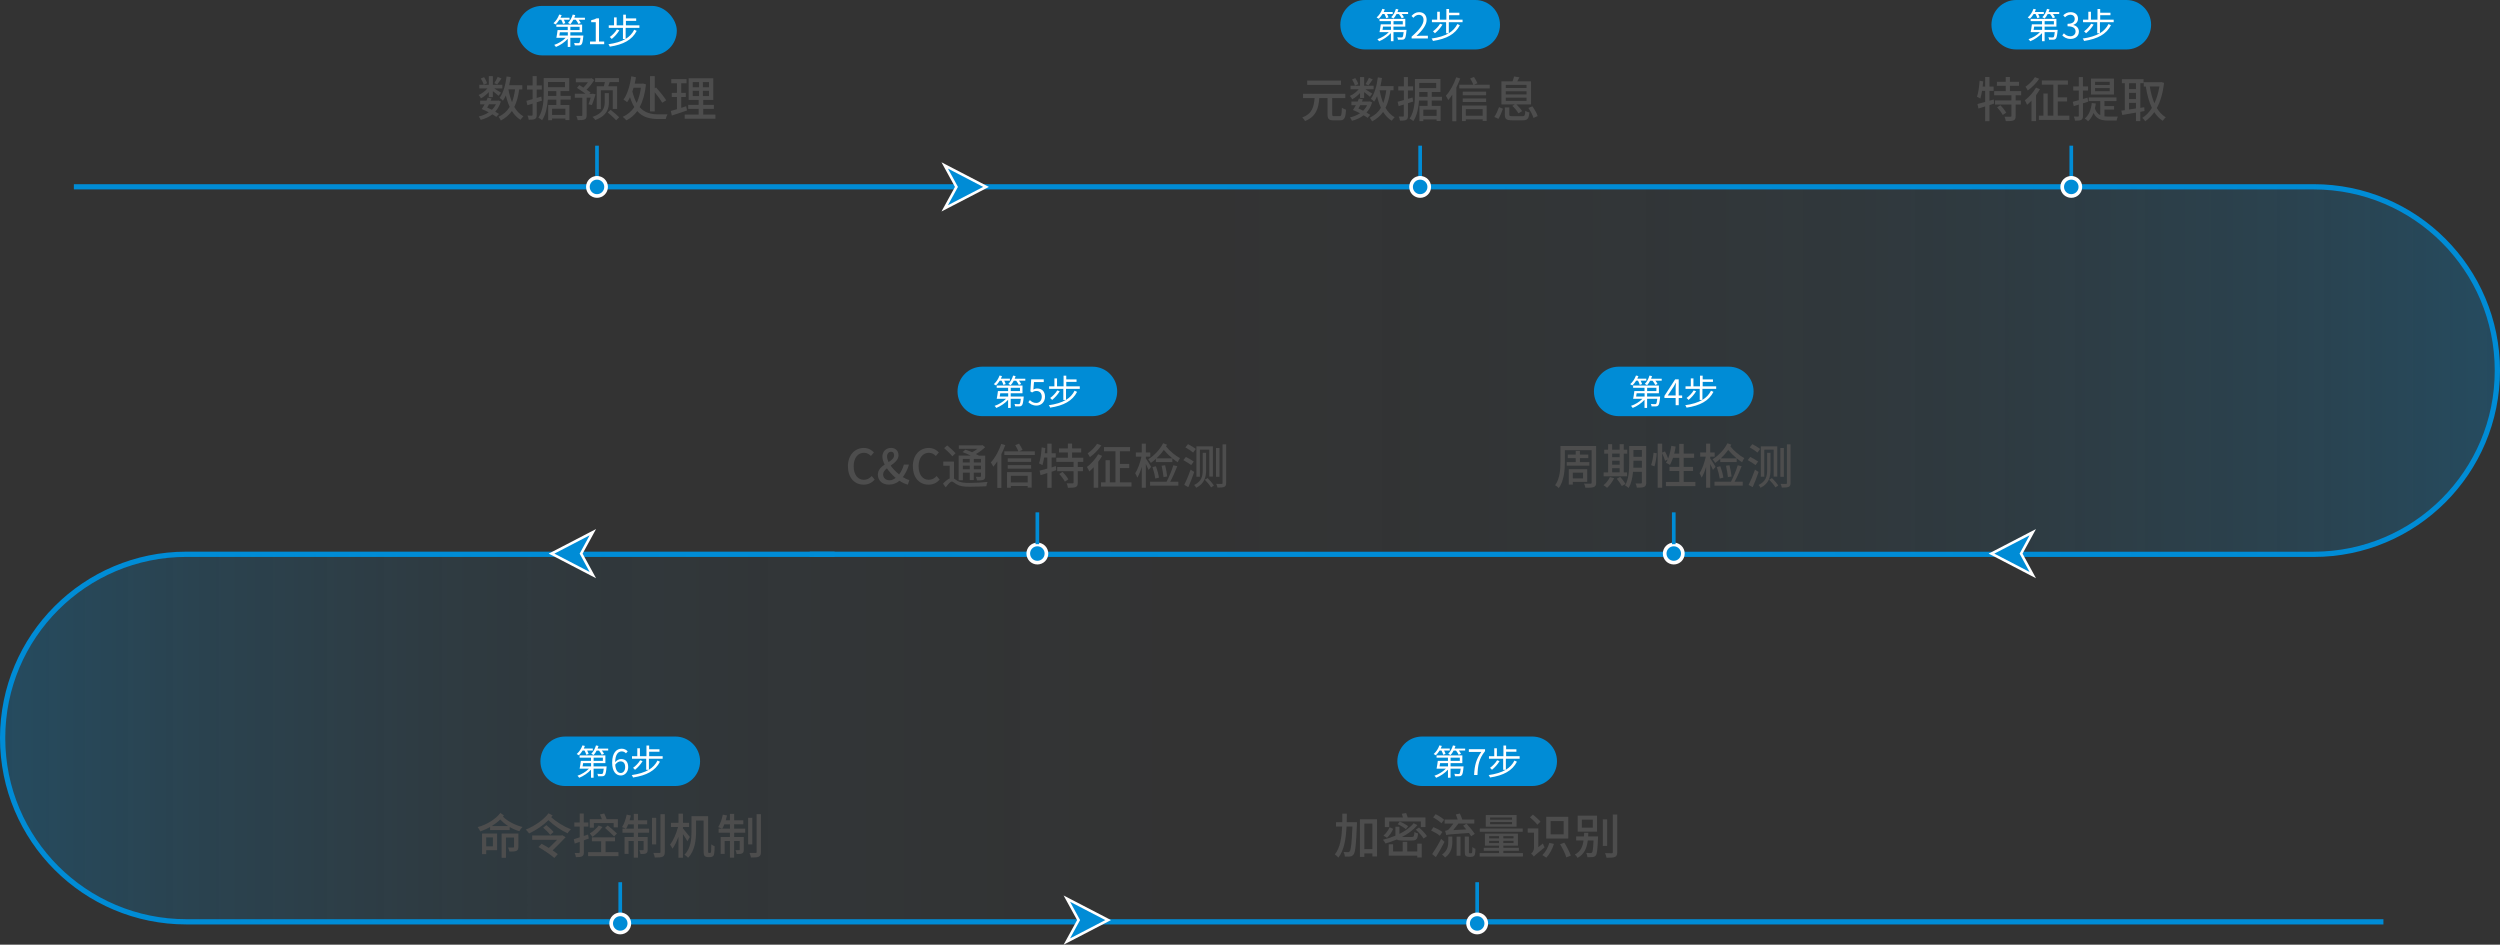 <?xml version="1.0" encoding="UTF-8"?>
<svg id="_图层_2" data-name="图层 2" xmlns="http://www.w3.org/2000/svg" xmlns:xlink="http://www.w3.org/1999/xlink" viewBox="0 0 676.14 255.5">
  <rect x="0" y="0" width="676.14" height="255.5" fill="#333333" stroke="none"/>
  <defs>
    <style>
      .cls-1 {
        fill: url(#_未命名的渐变_2);
      }

      .cls-1, .cls-2, .cls-3, .cls-4, .cls-5 {
        stroke-width: 0px;
      }

      .cls-1, .cls-3 {
        opacity: .27;
      }

      .cls-1, .cls-3, .cls-6 {
        isolation: isolate;
      }

      .cls-2 {
        fill: #4d4d4d;
      }

      .cls-7 {
        stroke-width: 1.42px;
      }

      .cls-7, .cls-8, .cls-9, .cls-10 {
        stroke-miterlimit: 10;
      }

      .cls-7, .cls-10 {
        fill: none;
        stroke: #008cd6;
      }

      .cls-3 {
        fill: url(#_未命名的渐变);
      }

      .cls-8 {
        fill-rule: evenodd;
        stroke-width: .71px;
      }

      .cls-8, .cls-9 {
        stroke: #fff;
      }

      .cls-8, .cls-9, .cls-4 {
        fill: #008cd6;
      }

      .cls-9, .cls-10 {
        stroke-width: .99px;
      }

      .cls-5 {
        fill: #fff;
      }
    </style>
    <linearGradient id="_未命名的渐变" data-name="未命名的渐变" x1="19.98" y1="157.78" x2="675.43" y2="157.78" gradientTransform="translate(0 258) scale(1 -1)" gradientUnits="userSpaceOnUse">
      <stop offset=".25" stop-color="#008cd6" stop-opacity="0"/>
      <stop offset=".46" stop-color="#008cd6" stop-opacity="0"/>
      <stop offset=".57" stop-color="#008cd6" stop-opacity=".05"/>
      <stop offset=".65" stop-color="#008cd6" stop-opacity=".11"/>
      <stop offset=".73" stop-color="#008cd6" stop-opacity=".2"/>
      <stop offset=".79" stop-color="#008cd6" stop-opacity=".31"/>
      <stop offset=".85" stop-color="#008cd6" stop-opacity=".46"/>
      <stop offset=".91" stop-color="#008cd6" stop-opacity=".62"/>
      <stop offset=".96" stop-color="#008cd6" stop-opacity=".81"/>
      <stop offset="1" stop-color="#008cd6"/>
    </linearGradient>
    <linearGradient id="_未命名的渐变_2" data-name="未命名的渐变 2" x1="644.61" y1="58.39" x2=".71" y2="58.39" gradientTransform="translate(0 258) scale(1 -1)" gradientUnits="userSpaceOnUse">
      <stop offset=".3" stop-color="#008cd6" stop-opacity="0"/>
      <stop offset=".5" stop-color="#008cd6" stop-opacity="0"/>
      <stop offset=".6" stop-color="#008cd6" stop-opacity=".05"/>
      <stop offset=".68" stop-color="#008cd6" stop-opacity=".11"/>
      <stop offset=".75" stop-color="#008cd6" stop-opacity=".2"/>
      <stop offset=".81" stop-color="#008cd6" stop-opacity=".31"/>
      <stop offset=".86" stop-color="#008cd6" stop-opacity=".46"/>
      <stop offset=".91" stop-color="#008cd6" stop-opacity=".62"/>
      <stop offset=".96" stop-color="#008cd6" stop-opacity=".81"/>
      <stop offset="1" stop-color="#008cd6"/>
    </linearGradient>
  </defs>
  <g id="_图层_2-2" data-name=" 图层 2">
    <g id="_图层_3" data-name=" 图层 3">
      <rect class="cls-4" x="139.87" y="1.6" width="43.18" height="13.38" rx="6.69" ry="6.69"/>
      <g class="cls-6">
        <g class="cls-6">
          <path class="cls-2" d="M132.21,24.9c-.62.68-1.4,1.31-2.13,1.7-.13-.27-.4-.68-.64-.91.85-.34,1.77-1.04,2.39-1.79h-2.2v-.96h2.57v-2.35h1.1v2.35h2.56v.96h-2.22c.64.38,1.59.97,1.86,1.16l-.65.86c-.31-.3-.98-.83-1.55-1.26v1.61h-1.1v-1.36ZM134.24,31.63c-.29-.22-.65-.47-1.07-.7-.9.7-1.96,1.18-3.15,1.49-.1-.26-.34-.69-.55-.91,1-.23,1.92-.6,2.72-1.13-.62-.34-1.3-.64-1.91-.88.26-.35.52-.82.79-1.29h-1.2v-.99h1.69c.13-.29.25-.55.32-.81l1.08.21c-.08.2-.17.39-.26.6h1.91l.2-.05.65.26c-.32,1.12-.85,2.03-1.52,2.77.38.22.74.43,1.01.62l-.73.81ZM130.81,22.91c-.1-.46-.43-1.16-.77-1.68l.88-.36c.34.49.69,1.17.81,1.64l-.92.4ZM132.25,28.21c-.17.31-.34.61-.49.88.43.18.86.39,1.29.61.43-.43.79-.92,1.07-1.5h-1.86ZM135.63,21.22c-.39.58-.81,1.21-1.16,1.61l-.78-.35c.31-.47.7-1.18.92-1.69l1.01.43ZM140.43,24.16c-.27,1.88-.68,3.46-1.34,4.76.64,1.11,1.46,1.98,2.48,2.55-.27.21-.61.65-.79.94-.95-.57-1.72-1.4-2.34-2.39-.74,1.05-1.7,1.9-2.98,2.56-.1-.25-.44-.75-.64-.99,1.35-.64,2.33-1.51,3.03-2.68-.43-.94-.78-1.98-1.04-3.12-.23.55-.51,1.03-.79,1.44-.18-.21-.64-.59-.9-.75,1.01-1.36,1.6-3.52,1.9-5.8l1.1.16c-.1.75-.25,1.5-.42,2.2h3.56v1.13h-.85ZM137.5,24.16c.22,1.25.55,2.42.98,3.48.38-1.01.65-2.16.83-3.48h-1.81Z"/>
          <path class="cls-2" d="M145.16,27.68v3.38c0,.6-.12.92-.47,1.1-.35.2-.87.23-1.69.23-.03-.29-.17-.81-.33-1.12.52.01,1,.01,1.14.01.17,0,.23-.05.23-.23v-3.03l-1.4.43-.27-1.17c.47-.12,1.04-.29,1.68-.47v-2.59h-1.51v-1.12h1.51v-2.51h1.1v2.51h1.39v1.12h-1.39v2.27l1.25-.36.17,1.09-1.42.44ZM151.59,26.95v1.44h2.41v4.08h-1.09v-.42h-3.6v.46h-1.05v-4.12h2.21v-1.44h-2.31c-.14,1.9-.52,4.04-1.55,5.56-.22-.2-.71-.57-1-.69,1.33-1.95,1.44-4.76,1.44-6.8v-3.9h6.9v3.51h-2.35v1.3h2.76v1.01h-2.76ZM150.46,25.94v-1.3h-2.25v.39c0,.29,0,.58-.01.91h2.26ZM148.21,22.18v1.4h4.59v-1.4h-4.59ZM152.91,29.41h-3.6v1.68h3.6v-1.68Z"/>
          <path class="cls-2" d="M161.08,25.5c-.31,1.03-.69,2.18-1,2.91l-.92-.21c.19-.46.42-1.12.6-1.78h-1.1v4.75c0,.6-.12.94-.53,1.12-.4.2-1,.21-1.89.21-.05-.33-.22-.83-.36-1.14.61.01,1.21.01,1.38,0,.18,0,.23-.05.23-.2v-4.73h-2.03v-1.07h2.91c-.69-.51-1.61-1.13-2.33-1.6l.65-.75c.34.2.72.43,1.09.68.42-.39.86-.92,1.22-1.44h-3.26v-1.05h4.03l.22-.06.73.51c-.55.9-1.34,1.9-2.09,2.6.42.27.81.55,1.08.74l-.29.39h.75l.17-.04.74.18ZM164.68,27.66c0,1.66-.46,3.6-3.68,4.8-.16-.25-.49-.65-.75-.84,2.95-.99,3.3-2.69,3.3-3.96v-2.47h1.13v2.48ZM163.33,23.34c.1-.35.2-.78.26-1.14h-2.64v-1.07h6.46v1.07h-2.51c-.14.39-.27.79-.4,1.14h2.4v6.12h-1.17v-5.04h-3.22v5.08h-1.12v-6.16h1.94ZM165.13,29.7c.77.6,1.82,1.47,2.33,2l-.83.83c-.48-.56-1.51-1.47-2.26-2.11l.77-.73Z"/>
          <path class="cls-2" d="M174.71,22.81c-.27,2.57-.86,4.6-1.72,6.18,1.42,1.6,3.24,1.94,5.14,1.94.46,0,1.85,0,2.4-.01-.19.31-.42.94-.48,1.27h-1.99c-2.17,0-4.17-.4-5.72-2.15-.81,1.13-1.79,1.94-2.93,2.51-.21-.27-.7-.74-1-.94,1.27-.58,2.33-1.44,3.15-2.64-.46-.73-.83-1.61-1.17-2.68-.23.51-.51.97-.78,1.35-.22-.21-.66-.52-.99-.69.99-1.31,1.77-3.8,2.12-6.33l1.26.29c-.1.57-.22,1.16-.35,1.72h2.01l.22-.04.82.22ZM171.35,23.73c-.1.34-.21.69-.32,1,.31,1.29.7,2.3,1.17,3.12.53-1.13.91-2.48,1.14-4.12h-1.99ZM177.09,30.12h-1.29v-9.53h1.29v3.29l.36-.22c.96,1.07,2.16,2.54,2.73,3.47l-1.08.66c-.42-.75-1.22-1.85-2.02-2.83v5.16Z"/>
          <path class="cls-2" d="M185.81,29.87c-1.42.49-2.93,1-4.1,1.38l-.29-1.24c.47-.13,1.04-.29,1.66-.48v-3.3h-1.4v-1.12h1.4v-2.59h-1.53v-1.12h4.13v1.12h-1.44v2.59h1.24v1.12h-1.24v2.94c.44-.14.91-.29,1.35-.44l.21,1.14ZM193.49,31v1.11h-8.31v-1.11h3.77v-1.55h-2.82v-1.09h2.82v-1.34h-2.7v-5.85h6.66v5.85h-2.72v1.34h2.89v1.09h-2.89v1.55h3.3ZM187.36,23.6h1.7v-1.4h-1.7v1.4ZM187.36,25.99h1.7v-1.43h-1.7v1.43ZM191.75,22.2h-1.66v1.4h1.66v-1.4ZM191.75,24.56h-1.66v1.43h1.66v-1.43Z"/>
        </g>
      </g>
      <g class="cls-6">
        <g class="cls-6">
          <path class="cls-5" d="M151.28,5.33c-.3.5-.66.94-1.01,1.28-.13-.1-.42-.27-.59-.34.67-.57,1.24-1.44,1.56-2.34l.66.15c-.1.24-.2.48-.31.71h2.44v.54h-1.53c.17.32.32.68.39.92l-.63.21c-.08-.3-.26-.76-.47-1.13h-.52ZM157.77,9.61s0,.19-.02.3c-.13,1.32-.26,1.9-.51,2.13-.15.17-.33.23-.59.24-.25.02-.71.02-1.2,0,0-.21-.09-.48-.19-.66.47.05.91.05,1.08.05.16,0,.26,0,.34-.08.12-.13.23-.51.32-1.36h-2.75v2.46h-.7v-2.19c-.84.94-2.07,1.76-3.2,2.2-.1-.17-.3-.43-.46-.56,1.11-.36,2.32-1.1,3.1-1.91h-2.52c.12-.57.26-1.42.33-2.1h2.75v-.88h-3.08v-.6h6.97v2.08h-3.19v.89h3.51ZM151.42,8.73c-.05.3-.1.61-.14.89h2.29v-.89h-2.15ZM158.2,4.79v.54h-1.71c.25.3.47.65.58.9l-.62.25c-.13-.31-.44-.78-.73-1.14h-.65c-.24.48-.52.9-.82,1.21-.14-.11-.45-.29-.62-.36.57-.55,1.01-1.38,1.27-2.25l.68.15c-.08.24-.16.47-.25.71h2.87ZM154.26,8.13h2.5v-.88h-2.5v.88Z"/>
          <path class="cls-5" d="M159.58,11.23h1.55v-5.22h-1.24v-.55c.62-.12,1.07-.28,1.45-.5h.67v6.27h1.4v.72h-3.83v-.72Z"/>
          <path class="cls-5" d="M169.21,7.54v2.98c1.03-.62,1.79-1.43,2.32-2.48l.67.31c-1.25,2.45-3.64,3.72-7.28,4.27-.07-.2-.21-.49-.36-.66,1.88-.26,3.41-.72,4.61-1.42h-.69v-3h-3.84v-.68h1.43v-2.15h.71v2.15h1.77v-2.89h.73v1.01h2.78v.67h-2.78v1.21h3.65v.68h-3.72ZM167.51,8.18c-.51.88-1.33,1.77-2.06,2.36-.11-.14-.37-.42-.53-.53.72-.51,1.47-1.28,1.92-2.05l.68.23Z"/>
        </g>
      </g>
      <path class="cls-4" d="M369.19,0h29.8c3.69,0,6.69,3,6.69,6.69h0c0,3.69-3,6.69-6.69,6.69h-29.8c-3.69,0-6.69-3-6.69-6.69h0c0-3.69,3-6.69,6.69-6.69Z"/>
      <g class="cls-6">
        <g class="cls-6">
          <path class="cls-5" d="M373.91,3.79c-.3.5-.66.94-1.01,1.28-.13-.1-.42-.27-.59-.34.67-.57,1.24-1.44,1.56-2.34l.66.15c-.09.24-.2.48-.3.71h2.44v.54h-1.53c.17.32.32.68.39.92l-.63.21c-.08-.3-.26-.76-.47-1.13h-.52ZM380.4,8.07s0,.19-.02.3c-.13,1.32-.26,1.9-.51,2.13-.15.17-.33.23-.59.24-.25.02-.71.02-1.2,0,0-.21-.09-.48-.19-.66.47.05.91.05,1.08.05.16,0,.26,0,.34-.08.12-.13.23-.51.32-1.36h-2.75v2.46h-.7v-2.19c-.84.94-2.07,1.76-3.2,2.2-.1-.17-.3-.43-.46-.56,1.11-.36,2.32-1.1,3.1-1.91h-2.52c.12-.57.26-1.42.33-2.1h2.75v-.88h-3.08v-.6h6.97v2.08h-3.2v.89h3.51ZM374.05,7.19c-.05.3-.1.61-.14.89h2.29v-.89h-2.15ZM380.83,3.25v.54h-1.71c.25.3.47.65.58.9l-.62.25c-.13-.31-.44-.78-.73-1.14h-.65c-.24.48-.52.9-.82,1.21-.14-.11-.45-.29-.62-.36.57-.55,1.01-1.38,1.27-2.25l.68.15c-.08.24-.16.47-.25.71h2.87ZM376.89,6.59h2.5v-.88h-2.5v.88Z"/>
          <path class="cls-5" d="M381.79,9.9c2.19-1.92,3.21-3.31,3.21-4.51,0-.8-.42-1.38-1.29-1.38-.57,0-1.07.35-1.45.81l-.51-.5c.57-.62,1.17-1.03,2.06-1.03,1.25,0,2.03.82,2.03,2.07,0,1.39-1.1,2.81-2.74,4.37.36-.03.79-.07,1.14-.07h1.94v.75h-4.4v-.51Z"/>
          <path class="cls-5" d="M391.84,6v2.98c1.03-.62,1.79-1.43,2.32-2.48l.67.31c-1.25,2.45-3.64,3.72-7.28,4.27-.07-.2-.21-.49-.36-.66,1.88-.26,3.41-.72,4.61-1.42h-.69v-3h-3.84v-.68h1.43v-2.15h.71v2.15h1.77v-2.89h.73v1.01h2.79v.67h-2.79v1.21h3.65v.68h-3.72ZM390.14,6.64c-.51.88-1.33,1.77-2.06,2.36-.12-.14-.37-.42-.53-.53.72-.51,1.47-1.28,1.92-2.05l.68.23Z"/>
        </g>
      </g>
      <g class="cls-6">
        <g class="cls-6">
          <path class="cls-2" d="M362.3,31.4c.48,0,.56-.34.61-2.26.29.22.81.43,1.13.52-.13,2.25-.44,2.89-1.65,2.89h-1.73c-1.29,0-1.62-.4-1.62-1.68v-4.34h-2.22c-.23,2.74-.82,4.99-3.87,6.21-.13-.31-.48-.74-.75-.97,2.72-1.01,3.16-2.95,3.34-5.24h-3.13v-1.17h11.43v1.17h-3.54v4.33c0,.47.08.55.55.55h1.47ZM362.69,22.96h-9.15v-1.17h9.15v1.17Z"/>
          <path class="cls-2" d="M367.84,25.15c-.62.68-1.4,1.31-2.13,1.7-.13-.27-.4-.68-.64-.91.84-.34,1.77-1.04,2.39-1.79h-2.2v-.96h2.57v-2.35h1.11v2.35h2.56v.96h-2.22c.64.38,1.59.97,1.86,1.16l-.65.86c-.31-.3-.97-.83-1.55-1.26v1.61h-1.11v-1.36ZM369.87,31.88c-.29-.22-.65-.47-1.07-.7-.9.7-1.96,1.18-3.15,1.49-.1-.26-.34-.69-.55-.91,1-.23,1.92-.6,2.72-1.13-.62-.34-1.3-.64-1.91-.88.26-.35.52-.82.79-1.29h-1.2v-.99h1.69c.13-.29.25-.55.33-.81l1.08.21c-.08.2-.17.39-.26.6h1.91l.2-.05.65.26c-.33,1.12-.85,2.03-1.52,2.77.38.22.74.43,1.01.62l-.73.81ZM366.44,23.16c-.1-.46-.43-1.16-.77-1.68l.88-.36c.34.49.69,1.17.81,1.64l-.92.4ZM367.88,28.46c-.17.31-.34.61-.49.88.43.18.86.39,1.29.61.43-.43.79-.92,1.07-1.5h-1.86ZM371.26,21.47c-.39.58-.81,1.21-1.16,1.61l-.78-.35c.31-.47.7-1.18.92-1.69l1.01.43ZM376.06,24.41c-.27,1.88-.68,3.46-1.34,4.76.64,1.11,1.46,1.98,2.48,2.55-.27.21-.61.65-.79.94-.95-.57-1.72-1.4-2.34-2.39-.74,1.05-1.7,1.9-2.98,2.56-.1-.25-.44-.75-.64-.99,1.35-.64,2.33-1.51,3.03-2.68-.43-.94-.78-1.98-1.04-3.12-.23.55-.51,1.03-.79,1.44-.18-.21-.64-.59-.9-.75,1.01-1.36,1.6-3.52,1.9-5.8l1.11.16c-.1.75-.25,1.5-.42,2.2h3.56v1.13h-.84ZM373.13,24.41c.22,1.25.55,2.42.97,3.48.38-1.01.65-2.16.83-3.48h-1.81Z"/>
          <path class="cls-2" d="M380.79,27.93v3.38c0,.6-.12.92-.47,1.1-.35.2-.87.23-1.69.23-.03-.29-.17-.81-.33-1.12.52.01,1,.01,1.14.01.17,0,.23-.05.23-.23v-3.03l-1.4.43-.27-1.17c.47-.12,1.04-.29,1.68-.47v-2.59h-1.51v-1.12h1.51v-2.51h1.1v2.51h1.39v1.12h-1.39v2.27l1.25-.36.17,1.09-1.42.44ZM387.22,27.2v1.44h2.41v4.08h-1.09v-.42h-3.6v.46h-1.05v-4.12h2.21v-1.44h-2.31c-.14,1.9-.52,4.04-1.55,5.56-.22-.2-.71-.57-1-.69,1.33-1.95,1.44-4.76,1.44-6.8v-3.9h6.9v3.51h-2.35v1.3h2.76v1.01h-2.76ZM386.09,26.19v-1.3h-2.25v.39c0,.29,0,.58-.01.91h2.26ZM383.84,22.43v1.4h4.59v-1.4h-4.59ZM388.54,29.66h-3.6v1.68h3.6v-1.68Z"/>
          <path class="cls-2" d="M394.93,21.21c-.3.82-.66,1.66-1.05,2.46v9.13h-1.1v-7.2c-.35.55-.73,1.03-1.09,1.46-.12-.26-.45-.88-.65-1.16,1.13-1.22,2.17-3.12,2.81-5l1.09.33ZM402.91,22.91v.99h-8.24v-.99h3.81c-.18-.47-.55-1.17-.87-1.69l1.04-.4c.35.52.74,1.22.94,1.69l-.94.4h4.26ZM395.41,28.54h6.66v4.17h-1.07v-.43h-4.56v.47h-1.03v-4.21ZM401.93,25.76h-6.33v-.96h6.33v.96ZM395.6,26.63h6.33v.96h-6.33v-.96ZM396.44,29.52v1.79h4.56v-1.79h-4.56Z"/>
          <path class="cls-2" d="M404.16,31.62c.48-.71.97-1.82,1.27-2.65l1.05.44c-.31.84-.75,1.99-1.22,2.74l-1.11-.53ZM409.7,28.23h-3.63v-6.23h3c.16-.4.34-.94.42-1.31l1.44.22c-.18.39-.4.77-.57,1.09h3.71v6.23h-3.96c.6.56,1.25,1.31,1.56,1.83l-1,.6c-.29-.57-1-1.43-1.65-2.03l.69-.4ZM411.69,31.44c.65,0,.77-.18.83-1.46.27.19.78.38,1.12.44-.17,1.72-.53,2.12-1.87,2.12h-2.73c-1.64,0-2.05-.34-2.05-1.51v-1.98h1.21v1.95c0,.36.14.43.94.43h2.56ZM407.24,23.8h5.62v-.84h-5.62v.84ZM407.24,25.53h5.62v-.85h-5.62v.85ZM407.24,27.28h5.62v-.86h-5.62v.86ZM414.43,28.75c.58.81,1.22,1.9,1.44,2.64l-1.14.51c-.2-.74-.79-1.86-1.37-2.7l1.07-.44Z"/>
        </g>
      </g>
      <path class="cls-7" d="M19.98,50.52h605.75c27.45,0,49.7,22.25,49.7,49.7h0c0,27.45-22.25,49.7-49.7,49.7H219"/>
      <path class="cls-3" d="M19.98,50.52h605.75c27.45,0,49.7,22.25,49.7,49.7h0c0,27.45-22.25,49.7-49.7,49.7H219"/>
      <path class="cls-7" d="M225.73,149.91H50.41c-27.45,0-49.7,22.25-49.7,49.7h0c0,27.45,22.25,49.7,49.7,49.7h594.2"/>
      <path class="cls-1" d="M590.83,149.91H50.41c-27.45,0-49.7,22.25-49.7,49.7h0c0,27.45,22.25,49.7,49.7,49.7h594.2"/>
      <polygon class="cls-8" points="266.68 50.55 255.5 56.35 258.68 50.55 255.5 44.74 266.68 50.55"/>
      <polygon class="cls-8" points="299.71 248.84 288.53 254.65 291.71 248.84 288.53 243.04 299.71 248.84"/>
      <polygon class="cls-8" points="538.61 149.73 549.78 143.93 546.61 149.73 549.78 155.54 538.61 149.73"/>
      <polygon class="cls-8" points="149.17 149.73 160.34 143.93 157.17 149.73 160.34 155.54 149.17 149.73"/>
      <line class="cls-10" x1="161.46" y1="48.01" x2="161.46" y2="39.4"/>
      <line class="cls-10" x1="384.09" y1="48.01" x2="384.09" y2="39.4"/>
      <path class="cls-4" d="M545.29,0h29.8c3.69,0,6.69,3,6.69,6.69h0c0,3.69-3,6.69-6.69,6.69h-29.8c-3.69,0-6.69-3-6.69-6.69h0c0-3.69,3-6.69,6.69-6.69Z"/>
      <g class="cls-6">
        <g class="cls-6">
          <path class="cls-5" d="M550.01,3.79c-.3.5-.66.94-1.01,1.28-.13-.1-.42-.27-.59-.34.67-.57,1.24-1.44,1.56-2.34l.66.15c-.1.24-.2.48-.31.71h2.44v.54h-1.53c.17.32.32.68.39.92l-.63.21c-.08-.3-.26-.76-.47-1.13h-.52ZM556.5,8.07s0,.19-.02.3c-.13,1.32-.26,1.9-.51,2.13-.15.17-.33.23-.59.24-.25.02-.71.02-1.2,0,0-.21-.08-.48-.19-.66.47.05.91.05,1.08.05.16,0,.26,0,.34-.08.12-.13.23-.51.32-1.36h-2.75v2.46h-.7v-2.19c-.84.94-2.07,1.76-3.2,2.2-.11-.17-.3-.43-.46-.56,1.11-.36,2.32-1.1,3.1-1.91h-2.52c.12-.57.26-1.42.33-2.1h2.75v-.88h-3.08v-.6h6.97v2.08h-3.19v.89h3.51ZM550.15,7.19c-.05.3-.1.61-.14.89h2.29v-.89h-2.15ZM556.93,3.25v.54h-1.71c.25.3.47.65.58.9l-.62.25c-.13-.31-.44-.78-.73-1.14h-.65c-.24.48-.52.9-.82,1.21-.14-.11-.45-.29-.62-.36.57-.55,1.01-1.38,1.27-2.25l.68.15c-.08.24-.16.47-.25.71h2.87ZM552.99,6.59h2.5v-.88h-2.5v.88Z"/>
          <path class="cls-5" d="M557.75,9.58l.44-.57c.41.43.94.8,1.74.8s1.42-.5,1.42-1.3-.56-1.4-2.17-1.4v-.67c1.44,0,1.94-.58,1.94-1.34,0-.68-.46-1.11-1.18-1.12-.56.02-1.06.3-1.45.7l-.47-.55c.52-.49,1.14-.84,1.96-.84,1.17,0,2.03.63,2.03,1.75,0,.85-.5,1.41-1.25,1.69v.04c.83.19,1.49.82,1.49,1.77,0,1.25-1,1.99-2.24,1.99-1.1,0-1.78-.46-2.24-.95Z"/>
          <path class="cls-5" d="M567.94,6v2.98c1.03-.62,1.79-1.43,2.32-2.48l.67.31c-1.25,2.45-3.64,3.72-7.28,4.27-.07-.2-.21-.49-.36-.66,1.88-.26,3.41-.72,4.61-1.42h-.69v-3h-3.84v-.68h1.43v-2.15h.71v2.15h1.77v-2.89h.73v1.01h2.78v.67h-2.78v1.21h3.65v.68h-3.72ZM566.24,6.64c-.51.88-1.33,1.77-2.06,2.36-.11-.14-.37-.42-.53-.53.72-.51,1.47-1.28,1.92-2.05l.68.23Z"/>
        </g>
      </g>
      <g class="cls-6">
        <g class="cls-6">
          <path class="cls-2" d="M539.31,28.01c-.4.14-.83.27-1.25.42v4.34h-1.16v-3.99c-.66.22-1.29.42-1.83.57l-.25-1.22c.56-.13,1.3-.34,2.08-.56v-2.99h-.84c-.13.78-.3,1.5-.47,2.07-.21-.14-.65-.38-.91-.48.39-1.07.6-2.74.71-4.34l.97.19c-.04.47-.09.94-.14,1.4h.68v-2.59h1.16v2.59h1.12v1.16h-1.12v2.67l1.16-.35.09,1.12ZM545.14,25.76v1.39h1.4v1.12h-1.4v3.09c0,.65-.12,1-.57,1.2-.43.18-1.13.21-2.09.21-.04-.35-.2-.87-.35-1.21.7.03,1.4.03,1.6.01.21,0,.27-.05.27-.23v-3.07h-4.43v-1.12h4.43v-1.39h-4.67v-1.12h3.13v-1.43h-2.39v-1.09h2.39v-1.3h1.14v1.3h2.46v1.09h-2.46v1.43h3.03v1.12h-1.5ZM541.02,28.48c.6.58,1.27,1.43,1.57,2l-.94.62c-.27-.57-.94-1.46-1.52-2.07l.88-.56Z"/>
          <path class="cls-2" d="M551.71,24.13c-.3.53-.66,1.09-1.05,1.62v7.01h-1.23v-5.54c-.39.43-.81.81-1.2,1.13-.1-.27-.4-.94-.61-1.22,1.11-.83,2.3-2.13,3.03-3.43l1.07.43ZM551.51,21.31c-.77,1.14-1.96,2.38-3.09,3.16-.13-.29-.44-.77-.62-1.01.96-.65,2.03-1.7,2.56-2.6l1.16.46ZM559.67,31.29v1.14h-8.24v-1.14h1.22v-5.99h1.16v5.99h1.53v-8.4h-3.11v-1.13h7.05v1.13h-2.74v3.43h2.52v1.12h-2.52v3.85h3.13Z"/>
          <path class="cls-2" d="M563.35,27.94v3.37c0,.6-.12.92-.46,1.1-.35.2-.87.23-1.69.23-.03-.29-.17-.81-.33-1.12.52.01,1,.01,1.14.01.16,0,.22-.05.22-.23v-3.02l-1.37.42-.27-1.17c.46-.12,1.03-.27,1.64-.44v-2.61h-1.51v-1.12h1.51v-2.51h1.11v2.51h1.38v1.12h-1.38v2.29l1.25-.36.17,1.09-1.42.44ZM569.16,31.47c.35.05.7.07,1.08.07s2.07,0,2.55-.01c-.14.26-.3.77-.34,1.07h-2.24c-1.81,0-3.16-.33-4-2.04-.35.91-.83,1.65-1.47,2.22-.18-.2-.64-.57-.91-.73,1.13-.9,1.69-2.35,1.9-4.19l1.09.13c-.06.48-.14.94-.25,1.36.34.94.83,1.5,1.46,1.79v-3.8h-3.12v-.99h7.5v.99h-3.25v1.35h2.6v.96h-2.6v1.81ZM571.73,25.57h-6.21v-4.32h6.21v4.32ZM570.58,22.13h-3.95v.86h3.95v-.86ZM570.58,23.81h-3.95v.86h3.95v-.86Z"/>
          <path class="cls-2" d="M578.86,30.22v2.54h-1.18v-2.31c-1.35.23-2.65.47-3.69.65l-.26-1.18c.29-.04.61-.08.94-.12v-7.29h-.79v-1.09h5.86v1.09h-.87v6.66l1.05-.17.07,1.03-1.12.21ZM575.82,22.5v1.59h1.86v-1.59h-1.86ZM575.82,26.79h1.86v-1.68h-1.86v1.68ZM575.82,29.61c.58-.08,1.21-.18,1.86-.27v-1.51h-1.86v1.78ZM585.29,22.41c-.33,2.79-1,5.04-1.96,6.81.64,1.07,1.43,1.92,2.42,2.51-.26.22-.64.64-.83.95-.91-.6-1.66-1.4-2.28-2.35-.71,1-1.53,1.82-2.46,2.46-.18-.3-.51-.7-.78-.92.99-.6,1.86-1.51,2.6-2.68-.79-1.62-1.31-3.59-1.66-5.79h-.55v-1.16h4.54l.21-.04.75.21ZM581.42,23.39c.27,1.66.68,3.22,1.25,4.55.62-1.31,1.08-2.83,1.36-4.55h-2.61Z"/>
        </g>
      </g>
      <line class="cls-10" x1="560.19" y1="48.01" x2="560.19" y2="39.4"/>
      <path class="cls-4" d="M437.78,99.17h29.8c3.69,0,6.69,3,6.69,6.69h0c0,3.69-3,6.69-6.69,6.69h-29.8c-3.69,0-6.69-3-6.69-6.69h0c0-3.69,3-6.69,6.69-6.69Z"/>
      <g class="cls-6">
        <g class="cls-6">
          <path class="cls-5" d="M442.5,102.96c-.3.5-.66.94-1.01,1.28-.13-.1-.42-.27-.59-.34.67-.57,1.24-1.44,1.56-2.34l.66.15c-.1.24-.2.48-.31.71h2.44v.54h-1.53c.17.32.32.68.39.92l-.63.21c-.08-.3-.26-.76-.47-1.13h-.52ZM448.99,107.24s0,.19-.02.3c-.13,1.32-.26,1.9-.51,2.13-.15.17-.33.23-.59.24-.25.02-.71.02-1.2,0,0-.21-.08-.48-.19-.66.47.05.91.05,1.08.05.16,0,.26,0,.34-.08.12-.13.23-.51.32-1.36h-2.75v2.46h-.7v-2.19c-.84.94-2.07,1.76-3.2,2.2-.11-.17-.3-.43-.46-.56,1.11-.36,2.32-1.1,3.1-1.91h-2.52c.12-.57.26-1.42.33-2.1h2.75v-.88h-3.08v-.6h6.97v2.08h-3.19v.89h3.51ZM442.64,106.36c-.05.3-.1.61-.14.89h2.29v-.89h-2.15ZM449.42,102.42v.54h-1.71c.25.3.47.65.58.9l-.62.25c-.13-.31-.44-.78-.73-1.14h-.65c-.24.48-.52.9-.82,1.21-.14-.11-.45-.29-.62-.36.57-.55,1.01-1.38,1.27-2.25l.68.15c-.08.24-.16.47-.25.71h2.87ZM445.48,105.76h2.5v-.88h-2.5v.88Z"/>
          <path class="cls-5" d="M454.95,107.65h-.93v1.93h-.83v-1.93h-3.04v-.57l2.91-4.49h.96v4.37h.93v.7ZM453.19,106.96v-2.15c0-.34.04-.91.06-1.27h-.04c-.17.34-.36.69-.56,1.03l-1.59,2.38h2.14Z"/>
          <path class="cls-5" d="M460.43,105.17v2.98c1.03-.62,1.79-1.43,2.32-2.48l.67.31c-1.25,2.45-3.64,3.72-7.28,4.27-.07-.2-.21-.49-.36-.66,1.88-.26,3.41-.72,4.61-1.42h-.69v-3h-3.84v-.68h1.43v-2.15h.71v2.15h1.77v-2.89h.73v1.01h2.78v.67h-2.78v1.21h3.65v.68h-3.72ZM458.73,105.81c-.51.88-1.33,1.77-2.06,2.36-.11-.14-.37-.42-.53-.53.72-.51,1.47-1.28,1.92-2.05l.68.23Z"/>
        </g>
      </g>
      <g class="cls-6">
        <g class="cls-6">
          <path class="cls-2" d="M431.69,130.5c0,.69-.17,1.03-.61,1.21-.44.2-1.14.21-2.29.21-.04-.3-.22-.83-.38-1.12.74.03,1.53.01,1.75.01.23-.01.31-.09.31-.31v-8.75h-7.24v3.17c0,2.11-.22,5.12-1.64,7.09-.21-.23-.71-.64-.99-.78,1.3-1.81,1.43-4.38,1.43-6.31v-4.3h9.65v9.88ZM426.16,124.98v-1.08h-2.15v-.95h2.15v-1h1.14v1h2.26v.95h-2.26v1.08h2.55v.97h-6.12v-.97h2.43ZM425.38,130.33v.73h-1.09v-4.16h4.98v3.43h-3.89ZM425.38,127.83v1.55h2.77v-1.55h-2.77Z"/>
          <path class="cls-2" d="M436.56,129.33c-.47.98-1.22,1.98-1.92,2.61-.21-.21-.68-.55-.96-.71.7-.56,1.37-1.39,1.74-2.21l1.14.31ZM440.04,128.81h-6.33v-1.05h1.21v-5.07h-1.05v-1.05h1.05v-1.5h1.09v1.5h2.03v-1.5h1.12v1.5h.94v1.05h-.94v5.07h.88v1.05ZM436.01,122.68v.98h2.03v-.98h-2.03ZM436.01,125.69h2.03v-1.08h-2.03v1.08ZM436.01,127.75h2.03v-1.12h-2.03v1.12ZM438.21,128.98c.51.59,1.13,1.38,1.4,1.9l-.98.58c-.26-.52-.86-1.36-1.35-1.98l.92-.51ZM445.23,130.5c0,.64-.14.99-.55,1.17-.39.21-1.01.23-1.98.22-.04-.31-.19-.85-.35-1.14.61.03,1.26.01,1.43.01.2-.01.27-.07.27-.27v-2.89h-2.39c-.14,1.55-.46,3.2-1.2,4.38-.2-.22-.7-.57-.96-.69,1.03-1.7,1.12-4.13,1.12-5.99v-4.68h4.6v9.88ZM444.06,126.51v-1.9h-2.29v.69c0,.38,0,.79-.03,1.21h2.31ZM441.77,121.71v1.83h2.29v-1.83h-2.29Z"/>
          <path class="cls-2" d="M446.56,125.8c.31-.87.56-2.3.65-3.35l.87.13c-.07,1.07-.3,2.57-.61,3.54l-.91-.31ZM458.53,130.34v1.14h-7.97v-1.14h3.61v-2.95h-2.64v-1.13h2.64v-2.44h-1.69c-.25.73-.53,1.39-.83,1.92-.25-.17-.78-.44-1.08-.56.17-.26.34-.56.48-.9l-.73.35c-.12-.52-.46-1.35-.78-2.04v9.32h-1.21v-11.92h1.21v2.41l.77-.31c.32.61.69,1.4.84,1.95.4-1.01.69-2.24.86-3.46l1.18.2c-.09.65-.23,1.29-.39,1.9h1.36v-2.63h1.21v2.63h2.81v1.14h-2.81v2.44h2.52v1.13h-2.52v2.95h3.15Z"/>
          <path class="cls-2" d="M463.28,127.09c-.14-.38-.46-1-.74-1.59v6.41h-1.11v-5.64c-.34,1.14-.77,2.21-1.21,2.91-.12-.36-.39-.9-.57-1.21.7-1,1.35-2.87,1.69-4.46h-1.51v-1.13h1.6v-2.38h1.11v2.38h1.2v1.13h-1.2v.48c.33.46,1.25,1.9,1.44,2.28l-.7.82ZM465.26,124.1c-.44.4-.92.78-1.38,1.1-.14-.25-.49-.75-.71-.99,1.6-.97,3.15-2.59,4.03-4.33l1.04.38c-.08.17-.17.33-.25.48.91,1.17,2.46,2.46,3.77,3.17-.22.29-.48.81-.6,1.12-.48-.31-.97-.66-1.46-1.07v1.01h-4.45v-.88ZM471.04,126.09c-.53,1.37-1.26,3.02-1.91,4.19h2.2v1.07h-7.64v-1.07h4.46c.65-1.22,1.43-3.09,1.83-4.45l1.07.26ZM465.11,129.42c-.12-.83-.44-2.11-.78-3.09l.94-.23c.36.96.7,2.22.82,3.07l-.97.26ZM469.7,123.96c-.84-.7-1.65-1.5-2.3-2.28-.58.83-1.26,1.6-1.98,2.28h4.28ZM467.32,129.03c-.07-.83-.3-2.11-.51-3.07l.94-.13c.26.98.47,2.21.56,3.04l-.99.16Z"/>
          <path class="cls-2" d="M473.36,123.58c.69.34,1.66.88,2.14,1.25l-.71.96c-.46-.38-1.4-.95-2.11-1.35l.68-.86ZM474.64,127.01l.98.64c-.46,1.37-1.05,2.91-1.6,4.11l-1.09-.62c.51-1,1.2-2.64,1.72-4.12ZM473.93,120.12c.69.35,1.64.91,2.12,1.3l-.75.99c-.44-.42-1.37-1.01-2.08-1.42l.71-.87ZM478.84,122.45v4.71c0,1.7-.38,3.64-2.69,4.76-.09-.21-.36-.6-.55-.75,2.11-1,2.33-2.51,2.33-4.02v-4.69h.91ZM480.67,120.72v8.18h-.96v-7.29h-2.55v7.33h-.94v-8.22h4.45ZM479.24,129.3c.62.61,1.37,1.46,1.7,2.01l-.75.51c-.34-.56-1.07-1.44-1.7-2.08l.75-.44ZM482.46,121.16v7.8h-.95v-7.8h.95ZM484.26,120.17v10.44c0,.6-.14.9-.49,1.05-.35.18-.94.21-1.86.21-.04-.26-.2-.71-.34-1,.66.03,1.27.01,1.46.01.2,0,.26-.07.26-.26v-10.45h.98Z"/>
        </g>
      </g>
      <circle class="cls-9" cx="452.68" cy="149.71" r="2.46"/>
      <line class="cls-10" x1="452.68" y1="147.18" x2="452.68" y2="138.57"/>
      <path class="cls-4" d="M384.61,199.2h29.8c3.69,0,6.69,3,6.69,6.69h0c0,3.69-3,6.69-6.69,6.69h-29.8c-3.69,0-6.69-3-6.69-6.69h0c0-3.69,3-6.69,6.69-6.69Z"/>
      <g class="cls-6">
        <g class="cls-6">
          <path class="cls-5" d="M389.34,202.99c-.3.5-.66.94-1.01,1.28-.13-.1-.42-.27-.59-.34.67-.57,1.24-1.44,1.56-2.34l.66.15c-.1.24-.2.48-.31.71h2.44v.54h-1.53c.17.32.32.68.39.92l-.63.21c-.08-.3-.26-.76-.47-1.13h-.52ZM395.83,207.27s0,.19-.02.3c-.13,1.32-.26,1.9-.51,2.13-.15.17-.33.23-.59.24-.25.02-.71.02-1.2,0,0-.21-.08-.48-.19-.66.47.05.91.05,1.08.05.16,0,.26,0,.34-.08.12-.13.23-.51.32-1.36h-2.75v2.46h-.7v-2.19c-.84.94-2.07,1.76-3.2,2.2-.11-.17-.3-.43-.46-.56,1.11-.36,2.32-1.1,3.1-1.91h-2.52c.12-.57.26-1.42.33-2.1h2.75v-.88h-3.08v-.6h6.97v2.08h-3.19v.89h3.51ZM389.48,206.39c-.05.3-.1.61-.14.89h2.29v-.89h-2.15ZM396.26,202.45v.54h-1.71c.25.3.47.65.58.9l-.62.25c-.13-.31-.44-.78-.73-1.14h-.65c-.24.48-.52.9-.82,1.21-.14-.11-.45-.29-.62-.36.57-.55,1.01-1.38,1.27-2.25l.68.15c-.08.24-.16.47-.25.71h2.87ZM392.32,205.79h2.5v-.88h-2.5v.88Z"/>
          <path class="cls-5" d="M400.65,203.36h-3.39v-.74h4.38v.52c-1.64,2.11-1.95,3.73-2.05,6.47h-.91c.11-2.65.6-4.34,1.96-6.25Z"/>
          <path class="cls-5" d="M407.27,205.2v2.98c1.03-.62,1.79-1.43,2.32-2.48l.67.31c-1.25,2.45-3.64,3.72-7.28,4.27-.07-.2-.21-.49-.36-.66,1.88-.26,3.41-.72,4.61-1.42h-.69v-3h-3.84v-.68h1.43v-2.15h.71v2.15h1.77v-2.89h.73v1.01h2.78v.67h-2.78v1.21h3.65v.68h-3.72ZM405.57,205.84c-.51.88-1.33,1.77-2.06,2.36-.11-.14-.37-.42-.53-.53.72-.51,1.47-1.28,1.92-2.05l.68.23Z"/>
        </g>
      </g>
      <g class="cls-6">
        <g class="cls-6">
          <path class="cls-2" d="M367,222.36s-.01.43-.01.6c-.23,5.55-.43,7.5-.9,8.11-.27.38-.53.51-.92.57-.35.05-.88.05-1.44.03-.01-.35-.16-.88-.35-1.24.51.04.96.05,1.2.05.19,0,.31-.05.46-.23.32-.39.55-2.11.73-6.71h-1.59c-.16,3.25-.62,6.38-2.21,8.4-.22-.3-.64-.66-.96-.86,1.46-1.77,1.86-4.6,1.98-7.54h-1.66v-1.18h1.7c.01-.77.01-1.55.01-2.29h1.22c0,.74-.01,1.52-.03,2.29h2.78ZM372.42,221.58v10.06h-1.25v-.83h-2.17v.94h-1.2v-10.17h4.61ZM371.17,229.65v-6.9h-2.17v6.9h2.17Z"/>
          <path class="cls-2" d="M379.27,227.31c-.75,0-1.22-.08-1.51-.27-.99.42-2.01.78-3.03,1.08-.16-.27-.49-.77-.7-1.01,1.16-.27,2.3-.64,3.37-1.09v-2.43h1.08v1.95c1.56-.78,2.92-1.74,3.85-2.9l1.01.52c-1.07,1.3-2.51,2.35-4.16,3.21h2.59c.6,0,.71-.18.77-1.34.25.17.69.33.99.38-.14,1.55-.47,1.91-1.66,1.91h-2.59ZM376.81,224.18c-.39.82-.95,1.78-1.69,2.39l-.96-.58c.7-.57,1.33-1.47,1.68-2.25l.98.44ZM375.72,223.69h-1.18v-2.6h4.9c-.08-.33-.2-.7-.31-1l1.16-.2c.17.36.31.83.42,1.2h4.81v2.6h-1.24v-1.52h-8.55v1.52ZM383.31,228.18h1.21v3.73h-1.21v-.49h-7.72v-3.08h1.18v1.94h2.6v-2.6h1.22v2.6h2.72v-2.09ZM380.22,224.26c-.47-.43-1.42-1.01-2.21-1.35l.58-.7c.78.31,1.77.84,2.25,1.26l-.62.79ZM383.77,223.8c.79.68,1.74,1.66,2.17,2.34l-.92.64c-.4-.65-1.33-1.68-2.11-2.39l.86-.58Z"/>
          <path class="cls-2" d="M389.42,226.04c-.51-.46-1.55-1.05-2.38-1.43l.64-.9c.83.33,1.87.87,2.42,1.31l-.68,1.01ZM390.67,227.69c-.69,1.35-1.55,2.9-2.33,4.12l-1.01-.81c.69-.99,1.69-2.64,2.44-4.12l.9.81ZM389.84,222.66c-.46-.48-1.44-1.16-2.24-1.59l.68-.87c.79.39,1.81,1.03,2.29,1.51l-.73.95ZM391.7,226.27h1.09v1.3c0,1.4-.22,3.11-1.95,4.34-.17-.25-.57-.61-.84-.79,1.53-1.05,1.7-2.44,1.7-3.59v-1.26ZM397.87,226.18c-.13-.26-.34-.56-.58-.9-5.11.36-5.73.42-6.15.57-.05-.29-.22-.87-.31-1.13.27-.07.68-.16.94-.38.22-.21.82-.96,1.31-1.6h-2.37v-1.09h3.52c-.13-.44-.33-.96-.51-1.37l1.1-.26c.25.49.51,1.14.65,1.62h3.26v1.09h-4.29c-.44.58-.96,1.25-1.4,1.78l3.51-.2c-.27-.36-.57-.7-.83-1.01l.9-.53c.79.84,1.78,2.01,2.24,2.77l-.99.62ZM393.95,226.29h1.05v5.14h-1.05v-5.14ZM397.81,230.78c.09,0,.18-.01.23-.05.05-.04.09-.14.13-.34.01-.21.03-.68.04-1.29.21.2.56.36.83.47-.01.57-.06,1.25-.13,1.48-.08.26-.21.43-.38.53-.17.1-.44.16-.68.16h-.65c-.26,0-.58-.09-.77-.26-.21-.2-.27-.43-.27-1.24v-3.98h1.11v4.04c0,.22.01.36.07.42.04.04.1.05.18.05h.29Z"/>
          <path class="cls-2" d="M411.89,230.73v.92h-11.71v-.92h5.24v-.62h-4.13v-.82h4.13v-.58h-3.81v-3.25h8.92v3.25h-3.94v.58h4.2v.82h-4.2v.62h5.3ZM411.83,224.96h-11.61v-.88h11.61v.88ZM410.17,223.58h-8.33v-3.15h8.33v3.15ZM402.75,226.74h2.67v-.6h-2.67v.6ZM405.41,228.02v-.61h-2.67v.61h2.67ZM408.95,221.1h-5.94v.59h5.94v-.59ZM408.95,222.32h-5.94v.6h5.94v-.6ZM409.34,226.14h-2.76v.6h2.76v-.6ZM409.34,227.4h-2.76v.61h2.76v-.61Z"/>
          <path class="cls-2" d="M417.29,228.13c.09.33.33.82.47,1.04-2.31,1.88-2.7,2.21-2.91,2.5-.14-.23-.53-.64-.75-.79.3-.25.77-.79.77-1.53v-4.15h-1.69v-1.16h2.86v5.08l1.26-.99ZM415.79,223.06c-.4-.56-1.3-1.4-2-2.02l.79-.73c.69.56,1.61,1.38,2.05,1.91l-.84.83ZM420.28,228.24c-.46,1.43-1.21,2.82-2.07,3.72-.25-.19-.77-.53-1.07-.7.84-.78,1.51-2.03,1.9-3.29l1.24.27ZM424.15,226.79h-5.97v-5.89h5.97v5.89ZM422.9,222.06h-3.52v3.59h3.52v-3.59ZM423.08,227.91c.7,1.11,1.46,2.56,1.75,3.5l-1.21.47c-.27-.94-.99-2.42-1.68-3.55l1.13-.42Z"/>
          <path class="cls-2" d="M432.21,226.22s-.01.32-.03.49c-.12,3.06-.25,4.25-.59,4.65-.23.29-.47.39-.83.44-.31.04-.86.04-1.43.03-.03-.35-.14-.83-.34-1.16.51.05.96.06,1.17.06.2,0,.31-.03.42-.16.18-.22.31-1.08.4-3.26h-1.56c-.26,2.05-.9,3.69-2.76,4.71-.14-.3-.47-.7-.73-.91,1.57-.81,2.12-2.12,2.34-3.8h-1.99v-1.1h2.11c.03-.33.04-.65.05-.98h1.13c-.01.33-.03.65-.05.98h2.68ZM431.93,224.93h-5.23v-4.33h5.23v4.33ZM430.78,221.68h-2.96v2.17h2.96v-2.17ZM434.66,228.78h-1.17v-7.19h1.17v7.19ZM437.39,220.29v10.17c0,.73-.17,1.09-.6,1.29-.45.21-1.17.25-2.3.23-.05-.33-.22-.88-.39-1.24.81.04,1.55.03,1.78.03.22-.01.31-.08.31-.31v-10.17h1.2Z"/>
        </g>
      </g>
      <line class="cls-10" x1="399.51" y1="247.21" x2="399.51" y2="238.6"/>
      <path class="cls-4" d="M152.85,199.2h29.8c3.69,0,6.69,3,6.69,6.69h0c0,3.69-3,6.69-6.69,6.69h-29.8c-3.69,0-6.69-3-6.69-6.69h0c0-3.69,3-6.69,6.69-6.69Z"/>
      <g class="cls-6">
        <g class="cls-6">
          <path class="cls-5" d="M157.57,202.99c-.3.5-.66.94-1.01,1.28-.13-.1-.42-.27-.59-.34.67-.57,1.24-1.44,1.56-2.34l.66.15c-.09.24-.2.48-.3.71h2.44v.54h-1.53c.17.32.32.68.39.92l-.63.21c-.08-.3-.26-.76-.47-1.13h-.52ZM164.06,207.27s0,.19-.02.3c-.13,1.32-.26,1.9-.51,2.13-.15.17-.33.23-.59.24-.25.02-.71.02-1.2,0,0-.21-.09-.48-.19-.66.47.05.91.05,1.08.05.16,0,.26,0,.34-.08.12-.13.23-.51.32-1.36h-2.75v2.46h-.7v-2.19c-.84.94-2.07,1.76-3.2,2.2-.1-.17-.3-.43-.46-.56,1.11-.36,2.32-1.1,3.1-1.91h-2.52c.12-.57.26-1.42.33-2.1h2.75v-.88h-3.08v-.6h6.97v2.08h-3.2v.89h3.51ZM157.71,206.39c-.05.3-.1.61-.14.89h2.29v-.89h-2.15ZM164.49,202.45v.54h-1.71c.25.3.47.65.58.9l-.62.25c-.13-.31-.44-.78-.73-1.14h-.65c-.24.48-.52.9-.82,1.21-.14-.11-.45-.29-.62-.36.57-.55,1.01-1.38,1.27-2.25l.68.15c-.08.24-.16.47-.25.71h2.87ZM160.55,205.79h2.5v-.88h-2.5v.88Z"/>
          <path class="cls-5" d="M169.3,203.75c-.28-.33-.7-.53-1.13-.53-.95,0-1.76.73-1.8,2.91.43-.52,1.04-.85,1.59-.85,1.18,0,1.94.73,1.94,2.19,0,1.35-.92,2.27-2,2.27-1.34,0-2.34-1.15-2.34-3.46,0-2.74,1.23-3.79,2.58-3.79.72,0,1.25.31,1.63.72l-.48.54ZM169.08,207.46c0-.94-.41-1.54-1.26-1.54-.44,0-.97.25-1.43.9.11,1.45.63,2.24,1.51,2.24.67,0,1.18-.64,1.18-1.59Z"/>
          <path class="cls-5" d="M175.5,205.2v2.98c1.03-.62,1.79-1.43,2.32-2.48l.67.31c-1.25,2.45-3.64,3.72-7.28,4.27-.07-.2-.21-.49-.36-.66,1.88-.26,3.41-.72,4.61-1.42h-.69v-3h-3.84v-.68h1.43v-2.15h.71v2.15h1.77v-2.89h.73v1.01h2.79v.67h-2.79v1.21h3.65v.68h-3.72ZM173.8,205.84c-.51.88-1.33,1.77-2.06,2.36-.12-.14-.37-.42-.53-.53.72-.51,1.47-1.28,1.92-2.05l.68.23Z"/>
        </g>
      </g>
      <g class="cls-6">
        <g class="cls-6">
          <path class="cls-2" d="M136.28,220.55c-.08.09-.16.2-.25.3,1.17,1.22,3.25,2.33,5.28,2.81-.29.27-.68.79-.86,1.14-.9-.26-1.78-.65-2.6-1.13v.82h-5.3v-.81c-.86.48-1.77.88-2.65,1.18-.16-.36-.46-.84-.7-1.17,2.39-.61,4.91-2.17,6.12-3.83l.96.69ZM134.44,229.94h-2.95v1.07h-1.12v-5.58h4.07v4.51ZM131.49,226.48v2.41h1.82v-2.41h-1.82ZM137.43,223.41c-.81-.52-1.53-1.12-2.13-1.77-.66.64-1.46,1.25-2.3,1.77h4.43ZM140.19,229.02c0,.57-.1.91-.51,1.09-.4.2-1.03.2-1.92.2-.05-.33-.21-.79-.35-1.09.62.01,1.22.01,1.38,0,.18,0,.23-.05.23-.21v-2.5h-2.18v5.49h-1.18v-6.56h4.54v3.59Z"/>
          <path class="cls-2" d="M149.46,220.54c-.12.16-.25.31-.38.46,1.34,1.29,3.54,2.6,5.32,3.29-.3.25-.7.75-.91,1.08-1.69-.77-3.72-2.13-5.16-3.55-1.48,1.47-3.38,2.73-5.24,3.6-.19-.33-.56-.75-.88-1.05,2.33-.95,4.78-2.59,6.14-4.41l1.12.58ZM152.98,226.42c-.96,1.03-2.3,2.37-3.52,3.58.55.36,1.03.71,1.39,1.01l-.92,1.03c-.92-.82-2.86-2.11-4.29-2.96l.85-.88c.58.34,1.27.73,1.94,1.14.77-.73,1.59-1.53,2.25-2.22h-6.75v-1.16h7.94l.21-.08.91.55ZM148.8,225.81c-.38-.55-1.21-1.38-1.89-1.96l.86-.69c.68.55,1.55,1.33,1.94,1.86l-.91.79Z"/>
          <path class="cls-2" d="M159.26,226.78c-.44.17-.91.34-1.35.49v3.21c0,.6-.12.92-.46,1.11-.35.19-.87.23-1.69.23-.03-.29-.18-.81-.33-1.12.51.01,1,.01,1.14.01.16,0,.22-.05.22-.23v-2.81l-1.35.48-.25-1.18c.44-.13,1-.3,1.6-.51v-2.9h-1.46v-1.12h1.46v-2.42h1.1v2.42h1.23v1.12h-1.23v2.54l1.16-.4.19,1.08ZM167.26,230.47v1.07h-8.2v-1.07h3.52v-2.95h-2.5v-1.05h6.25v1.05h-2.55v2.95h3.47ZM160.6,223.84h-1.1v-2.29h3.28c-.14-.42-.35-.9-.52-1.27l1.16-.27c.22.49.51,1.11.66,1.55h3.03v2.2h-1.14v-1.16h-5.36v1.25ZM162.94,223.66c-.68.99-1.77,2.03-2.7,2.68-.13-.21-.51-.71-.72-.94.88-.52,1.81-1.34,2.39-2.12l1.03.38ZM164.36,223.26c.81.64,1.92,1.6,2.5,2.16l-.77.79c-.53-.58-1.64-1.57-2.46-2.29l.73-.66Z"/>
          <path class="cls-2" d="M172.56,224.12h2.99v1.1h-2.99v1.16h2.6v3.42c0,.49-.08.81-.42.99-.34.18-.83.2-1.51.18-.03-.3-.17-.74-.33-1.03.47.01.86.01.99,0,.13,0,.17-.04.17-.17v-2.31h-1.51v4.5h-1.14v-4.5h-1.42v3.47h-1.08v-4.55h2.5v-1.16h-3.06v-1.1h.9c-.25-.14-.73-.31-1.01-.42.57-.86,1-2.15,1.25-3.38l1.13.23c-.1.43-.22.87-.34,1.29h1.13v-1.73h1.14v1.73h2.48v1.09h-2.48v1.18ZM171.42,224.12v-1.18h-1.52c-.17.44-.36.86-.57,1.18h2.09ZM177.46,228.37h-1.12v-7.19h1.12v7.19ZM179.8,220.21v10.21c0,.73-.16,1.07-.58,1.27-.42.21-1.14.23-2.12.23-.05-.33-.22-.88-.39-1.24.73.03,1.43.03,1.65.01.21,0,.27-.06.27-.27v-10.22h1.17Z"/>
          <path class="cls-2" d="M185.9,227.5c-.26-.47-.75-1.26-1.2-1.92v6.4h-1.21v-5.68c-.46,1.26-1.03,2.44-1.62,3.24-.14-.35-.44-.81-.64-1.09.86-1.14,1.72-3.09,2.15-4.78h-1.92v-1.14h2.04v-2.47h1.21v2.47h1.65v1.14h-1.65v.39c.44.51,1.6,1.94,1.86,2.29l-.66,1.17ZM192.01,230.69c.09,0,.17-.03.22-.08.06-.08.09-.19.1-.48.03-.3.04-.95.04-1.77.25.2.6.39.91.51,0,.72-.05,1.64-.13,1.99-.05.38-.18.6-.36.74-.2.14-.46.21-.74.21h-.66c-.25,0-.57-.09-.79-.29-.21-.22-.3-.49-.3-1.6v-8.01h-2.05v3c0,2.17-.3,5.2-2.15,7.07-.19-.23-.69-.65-.98-.81,1.73-1.74,1.9-4.3,1.9-6.27v-4.15h4.49v9.18c0,.4.01.61.05.66.05.05.1.08.2.08h.26Z"/>
          <path class="cls-2" d="M198.56,224.12h2.99v1.1h-2.99v1.16h2.6v3.42c0,.49-.08.81-.42.99-.34.18-.83.2-1.51.18-.03-.3-.17-.74-.33-1.03.47.01.86.01.99,0,.13,0,.17-.04.17-.17v-2.31h-1.51v4.5h-1.14v-4.5h-1.42v3.47h-1.08v-4.55h2.5v-1.16h-3.06v-1.1h.9c-.25-.14-.73-.31-1.01-.42.57-.86,1-2.15,1.25-3.38l1.13.23c-.1.43-.22.87-.34,1.29h1.13v-1.73h1.14v1.73h2.48v1.09h-2.48v1.18ZM197.42,224.12v-1.18h-1.52c-.17.44-.36.86-.57,1.18h2.09ZM203.46,228.37h-1.12v-7.19h1.12v7.19ZM205.8,220.21v10.21c0,.73-.16,1.07-.58,1.27-.42.21-1.14.23-2.12.23-.05-.33-.22-.88-.39-1.24.73.03,1.43.03,1.65.01.21,0,.27-.06.27-.27v-10.22h1.17Z"/>
        </g>
      </g>
      <line class="cls-10" x1="167.75" y1="247.21" x2="167.75" y2="238.6"/>
      <path class="cls-4" d="M265.66,99.17h29.8c3.69,0,6.69,3,6.69,6.69h0c0,3.69-3,6.69-6.69,6.69h-29.8c-3.69,0-6.69-3-6.69-6.69h0c0-3.69,3-6.69,6.69-6.69Z"/>
      <g class="cls-6">
        <g class="cls-6">
          <path class="cls-5" d="M270.38,102.96c-.3.5-.66.94-1.01,1.28-.13-.1-.42-.27-.59-.34.67-.57,1.24-1.44,1.56-2.34l.66.15c-.1.24-.2.48-.31.71h2.44v.54h-1.53c.17.32.32.68.39.92l-.63.21c-.08-.3-.26-.76-.47-1.13h-.52ZM276.87,107.24s0,.19-.02.3c-.13,1.32-.26,1.9-.51,2.13-.15.17-.33.23-.59.24-.25.02-.71.02-1.2,0,0-.21-.09-.48-.19-.66.47.05.91.05,1.08.05.16,0,.26,0,.34-.08.12-.13.23-.51.32-1.36h-2.75v2.46h-.7v-2.19c-.84.94-2.07,1.76-3.2,2.2-.1-.17-.3-.43-.46-.56,1.11-.36,2.32-1.1,3.1-1.91h-2.52c.12-.57.26-1.42.33-2.1h2.75v-.88h-3.08v-.6h6.97v2.08h-3.19v.89h3.51ZM270.52,106.36c-.05.3-.1.61-.14.89h2.29v-.89h-2.15ZM277.3,102.42v.54h-1.71c.25.3.47.65.58.9l-.62.25c-.13-.31-.44-.78-.73-1.14h-.65c-.24.48-.52.9-.82,1.21-.14-.11-.45-.29-.62-.36.57-.55,1.01-1.38,1.27-2.25l.68.15c-.08.24-.16.47-.25.71h2.87ZM273.36,105.76h2.5v-.88h-2.5v.88Z"/>
          <path class="cls-5" d="M278.11,108.78l.43-.57c.4.4.91.77,1.72.77s1.49-.63,1.49-1.65-.57-1.59-1.45-1.59c-.47,0-.76.14-1.16.41l-.47-.29.22-3.27h3.4v.74h-2.64l-.17,2.02c.31-.17.62-.28,1.04-.28,1.16,0,2.11.69,2.11,2.22s-1.11,2.4-2.29,2.4c-1.09,0-1.75-.46-2.22-.92Z"/>
          <path class="cls-5" d="M288.31,105.17v2.98c1.03-.62,1.79-1.43,2.32-2.48l.67.31c-1.25,2.45-3.64,3.72-7.28,4.27-.07-.2-.21-.49-.36-.66,1.88-.26,3.41-.72,4.61-1.42h-.69v-3h-3.84v-.68h1.43v-2.15h.71v2.15h1.77v-2.89h.73v1.01h2.78v.67h-2.78v1.21h3.65v.68h-3.72ZM286.61,105.81c-.51.88-1.33,1.77-2.06,2.36-.11-.14-.37-.42-.53-.53.72-.51,1.47-1.28,1.92-2.05l.68.23Z"/>
        </g>
      </g>
      <g class="cls-6">
        <g class="cls-6">
          <path class="cls-2" d="M229.32,126.14c0-3.12,1.9-4.99,4.32-4.99,1.2,0,2.13.57,2.72,1.21l-.82.96c-.49-.51-1.09-.86-1.87-.86-1.65,0-2.79,1.38-2.79,3.63s1.07,3.67,2.76,3.67c.87,0,1.55-.39,2.12-1.01l.81.95c-.77.88-1.74,1.38-2.98,1.38-2.41,0-4.25-1.79-4.25-4.93Z"/>
          <path class="cls-2" d="M245.53,131.07c-.7-.17-1.5-.53-2.27-1.05-.75.65-1.69,1.05-2.85,1.05-1.83,0-2.99-1.16-2.99-2.67,0-1.31.87-2.11,1.85-2.76-.39-.75-.62-1.5-.62-2.16,0-1.3.92-2.34,2.33-2.34,1.26,0,2.03.81,2.03,1.98,0,1.26-1.07,2.05-2.12,2.81.61.86,1.43,1.7,2.28,2.38.56-.73,1-1.62,1.29-2.65h1.38c-.36,1.24-.91,2.38-1.66,3.37.64.4,1.25.69,1.75.82l-.38,1.22ZM240.59,129.9c.57,0,1.14-.25,1.65-.65-.88-.75-1.73-1.65-2.37-2.59-.58.49-1.03,1-1.03,1.65,0,.95.75,1.59,1.74,1.59ZM240.31,124.98c.83-.53,1.51-1.05,1.51-1.85,0-.52-.25-.95-.83-.95-.64,0-1.08.53-1.08,1.29,0,.47.16.99.4,1.51Z"/>
          <path class="cls-2" d="M246.88,126.14c0-3.12,1.9-4.99,4.32-4.99,1.2,0,2.13.57,2.72,1.21l-.82.96c-.49-.51-1.09-.86-1.87-.86-1.65,0-2.79,1.38-2.79,3.63s1.07,3.67,2.76,3.67c.87,0,1.55-.39,2.12-1.01l.81.95c-.77.88-1.74,1.38-2.98,1.38-2.41,0-4.25-1.79-4.25-4.93Z"/>
          <path class="cls-2" d="M258.01,129.43c.23.14.48.34.88.58.85.51,1.96.6,3.38.6s3.5-.12,4.82-.27c-.13.31-.31.86-.33,1.17-.94.06-3.15.13-4.54.13-1.59,0-2.64-.14-3.55-.68-.52-.3-.95-.72-1.23-.72-.42,0-1.05.74-1.66,1.57l-.74-1c.61-.65,1.25-1.18,1.81-1.42v-3.42h-1.74v-1.12h2.9v4.56ZM257.57,123.41c-.46-.6-1.46-1.55-2.22-2.22l.83-.72c.75.62,1.78,1.53,2.25,2.12l-.86.82ZM260.4,129.89h-1.13v-6.67h3.28c-.71-.34-1.53-.69-2.22-.95l.78-.66c.55.18,1.18.43,1.81.69.51-.25,1.03-.6,1.47-.92h-5.06v-.94h6.15l.23-.06.73.57c-.68.66-1.57,1.33-2.5,1.85.33.14.6.29.83.43h1.68v5.55c0,.55-.1.82-.47.98-.38.17-.92.18-1.74.18-.04-.3-.18-.7-.32-.98.53.03,1.04.01,1.18.01.16,0,.21-.05.21-.21v-.92h-1.94v2h-1.09v-2h-1.87v2.06ZM260.4,124.13v.94h1.87v-.94h-1.87ZM262.28,126.92v-.97h-1.87v.97h1.87ZM263.37,124.13v.94h1.94v-.94h-1.94ZM265.31,126.92v-.97h-1.94v.97h1.94Z"/>
          <path class="cls-2" d="M271.88,120.37c-.3.82-.66,1.66-1.05,2.46v9.13h-1.1v-7.2c-.35.55-.73,1.03-1.09,1.46-.12-.26-.45-.88-.65-1.16,1.13-1.22,2.17-3.12,2.81-5l1.09.33ZM279.87,122.07v.99h-8.24v-.99h3.81c-.18-.47-.55-1.17-.87-1.69l1.04-.4c.35.52.74,1.22.94,1.69l-.94.4h4.26ZM272.36,127.7h6.66v4.17h-1.07v-.43h-4.56v.47h-1.03v-4.21ZM278.88,124.92h-6.33v-.96h6.33v.96ZM272.55,125.79h6.33v.96h-6.33v-.96ZM273.39,128.68v1.79h4.56v-1.79h-4.56Z"/>
          <path class="cls-2" d="M285.66,127.17c-.4.14-.83.27-1.25.42v4.34h-1.16v-3.99c-.66.22-1.29.42-1.83.57l-.25-1.22c.56-.13,1.3-.34,2.08-.56v-2.99h-.85c-.13.78-.3,1.5-.47,2.07-.21-.14-.65-.38-.91-.48.39-1.07.6-2.74.71-4.34l.98.19c-.04.47-.09.94-.14,1.4h.68v-2.59h1.16v2.59h1.12v1.16h-1.12v2.67l1.16-.35.09,1.12ZM291.49,124.92v1.39h1.4v1.12h-1.4v3.09c0,.65-.12,1-.57,1.2-.43.18-1.13.21-2.09.21-.04-.35-.19-.87-.35-1.21.7.03,1.4.03,1.6.01.21,0,.27-.05.27-.23v-3.07h-4.43v-1.12h4.43v-1.39h-4.67v-1.12h3.13v-1.43h-2.39v-1.09h2.39v-1.3h1.14v1.3h2.46v1.09h-2.46v1.43h3.03v1.12h-1.5ZM287.37,127.64c.6.58,1.27,1.43,1.57,2l-.94.62c-.27-.57-.94-1.46-1.52-2.07l.88-.56Z"/>
          <path class="cls-2" d="M298.07,123.29c-.3.53-.66,1.09-1.05,1.62v7.01h-1.23v-5.54c-.39.43-.81.81-1.2,1.13-.1-.27-.4-.94-.61-1.22,1.1-.83,2.3-2.13,3.03-3.43l1.07.43ZM297.86,120.47c-.77,1.14-1.96,2.38-3.09,3.16-.13-.29-.44-.77-.62-1.01.96-.65,2.03-1.7,2.56-2.6l1.16.46ZM306.02,130.45v1.14h-8.24v-1.14h1.22v-5.99h1.16v5.99h1.53v-8.4h-3.11v-1.13h7.05v1.13h-2.74v3.43h2.52v1.12h-2.52v3.85h3.13Z"/>
          <path class="cls-2" d="M310.64,127.09c-.14-.38-.46-1-.74-1.59v6.41h-1.1v-5.64c-.34,1.14-.77,2.21-1.21,2.91-.12-.36-.39-.9-.57-1.21.7-1,1.35-2.87,1.69-4.46h-1.51v-1.13h1.6v-2.38h1.1v2.38h1.2v1.13h-1.2v.48c.33.46,1.25,1.9,1.44,2.28l-.7.82ZM312.63,124.1c-.44.4-.92.78-1.38,1.1-.14-.25-.49-.75-.71-.99,1.6-.97,3.15-2.59,4.03-4.33l1.04.38c-.08.17-.17.33-.25.48.91,1.17,2.46,2.46,3.77,3.17-.22.29-.48.81-.6,1.12-.48-.31-.98-.66-1.46-1.07v1.01h-4.45v-.88ZM318.4,126.09c-.53,1.37-1.26,3.02-1.91,4.19h2.2v1.07h-7.64v-1.07h4.46c.65-1.22,1.43-3.09,1.83-4.45l1.07.26ZM312.47,129.42c-.12-.83-.44-2.11-.78-3.09l.94-.23c.36.96.7,2.22.82,3.07l-.98.26ZM317.06,123.96c-.85-.7-1.65-1.5-2.3-2.28-.58.83-1.26,1.6-1.98,2.28h4.28ZM314.68,129.03c-.06-.83-.3-2.11-.51-3.07l.94-.13c.26.98.47,2.21.56,3.04l-.99.16Z"/>
          <path class="cls-2" d="M320.72,123.58c.69.34,1.66.88,2.15,1.25l-.71.96c-.46-.38-1.4-.95-2.11-1.35l.68-.86ZM322,127.01l.98.64c-.46,1.37-1.05,2.91-1.6,4.11l-1.09-.62c.51-1,1.2-2.64,1.72-4.12ZM321.3,120.12c.69.35,1.64.91,2.12,1.3l-.75.99c-.44-.42-1.37-1.01-2.08-1.42l.71-.87ZM326.2,122.45v4.71c0,1.7-.38,3.64-2.69,4.76-.09-.21-.36-.6-.55-.75,2.11-1,2.33-2.51,2.33-4.02v-4.69h.91ZM328.03,120.72v8.18h-.96v-7.29h-2.55v7.33h-.94v-8.22h4.45ZM326.6,129.3c.62.61,1.37,1.46,1.7,2.01l-.75.51c-.34-.56-1.07-1.44-1.7-2.08l.75-.44ZM329.82,121.16v7.8h-.95v-7.8h.95ZM331.62,120.17v10.44c0,.6-.14.9-.49,1.05-.35.18-.94.21-1.86.21-.04-.26-.2-.71-.34-1,.66.03,1.27.01,1.46.01.2,0,.26-.07.26-.26v-10.45h.98Z"/>
        </g>
      </g>
      <circle class="cls-9" cx="280.56" cy="149.71" r="2.46"/>
      <line class="cls-10" x1="280.56" y1="147.18" x2="280.56" y2="138.57"/>
      <circle class="cls-9" cx="161.46" cy="50.55" r="2.46"/>
      <circle class="cls-9" cx="384.09" cy="50.55" r="2.46"/>
      <circle class="cls-9" cx="560.19" cy="50.55" r="2.46"/>
      <circle class="cls-9" cx="399.51" cy="249.75" r="2.46"/>
      <circle class="cls-9" cx="167.75" cy="249.75" r="2.46"/>
    </g>
  </g>
</svg>